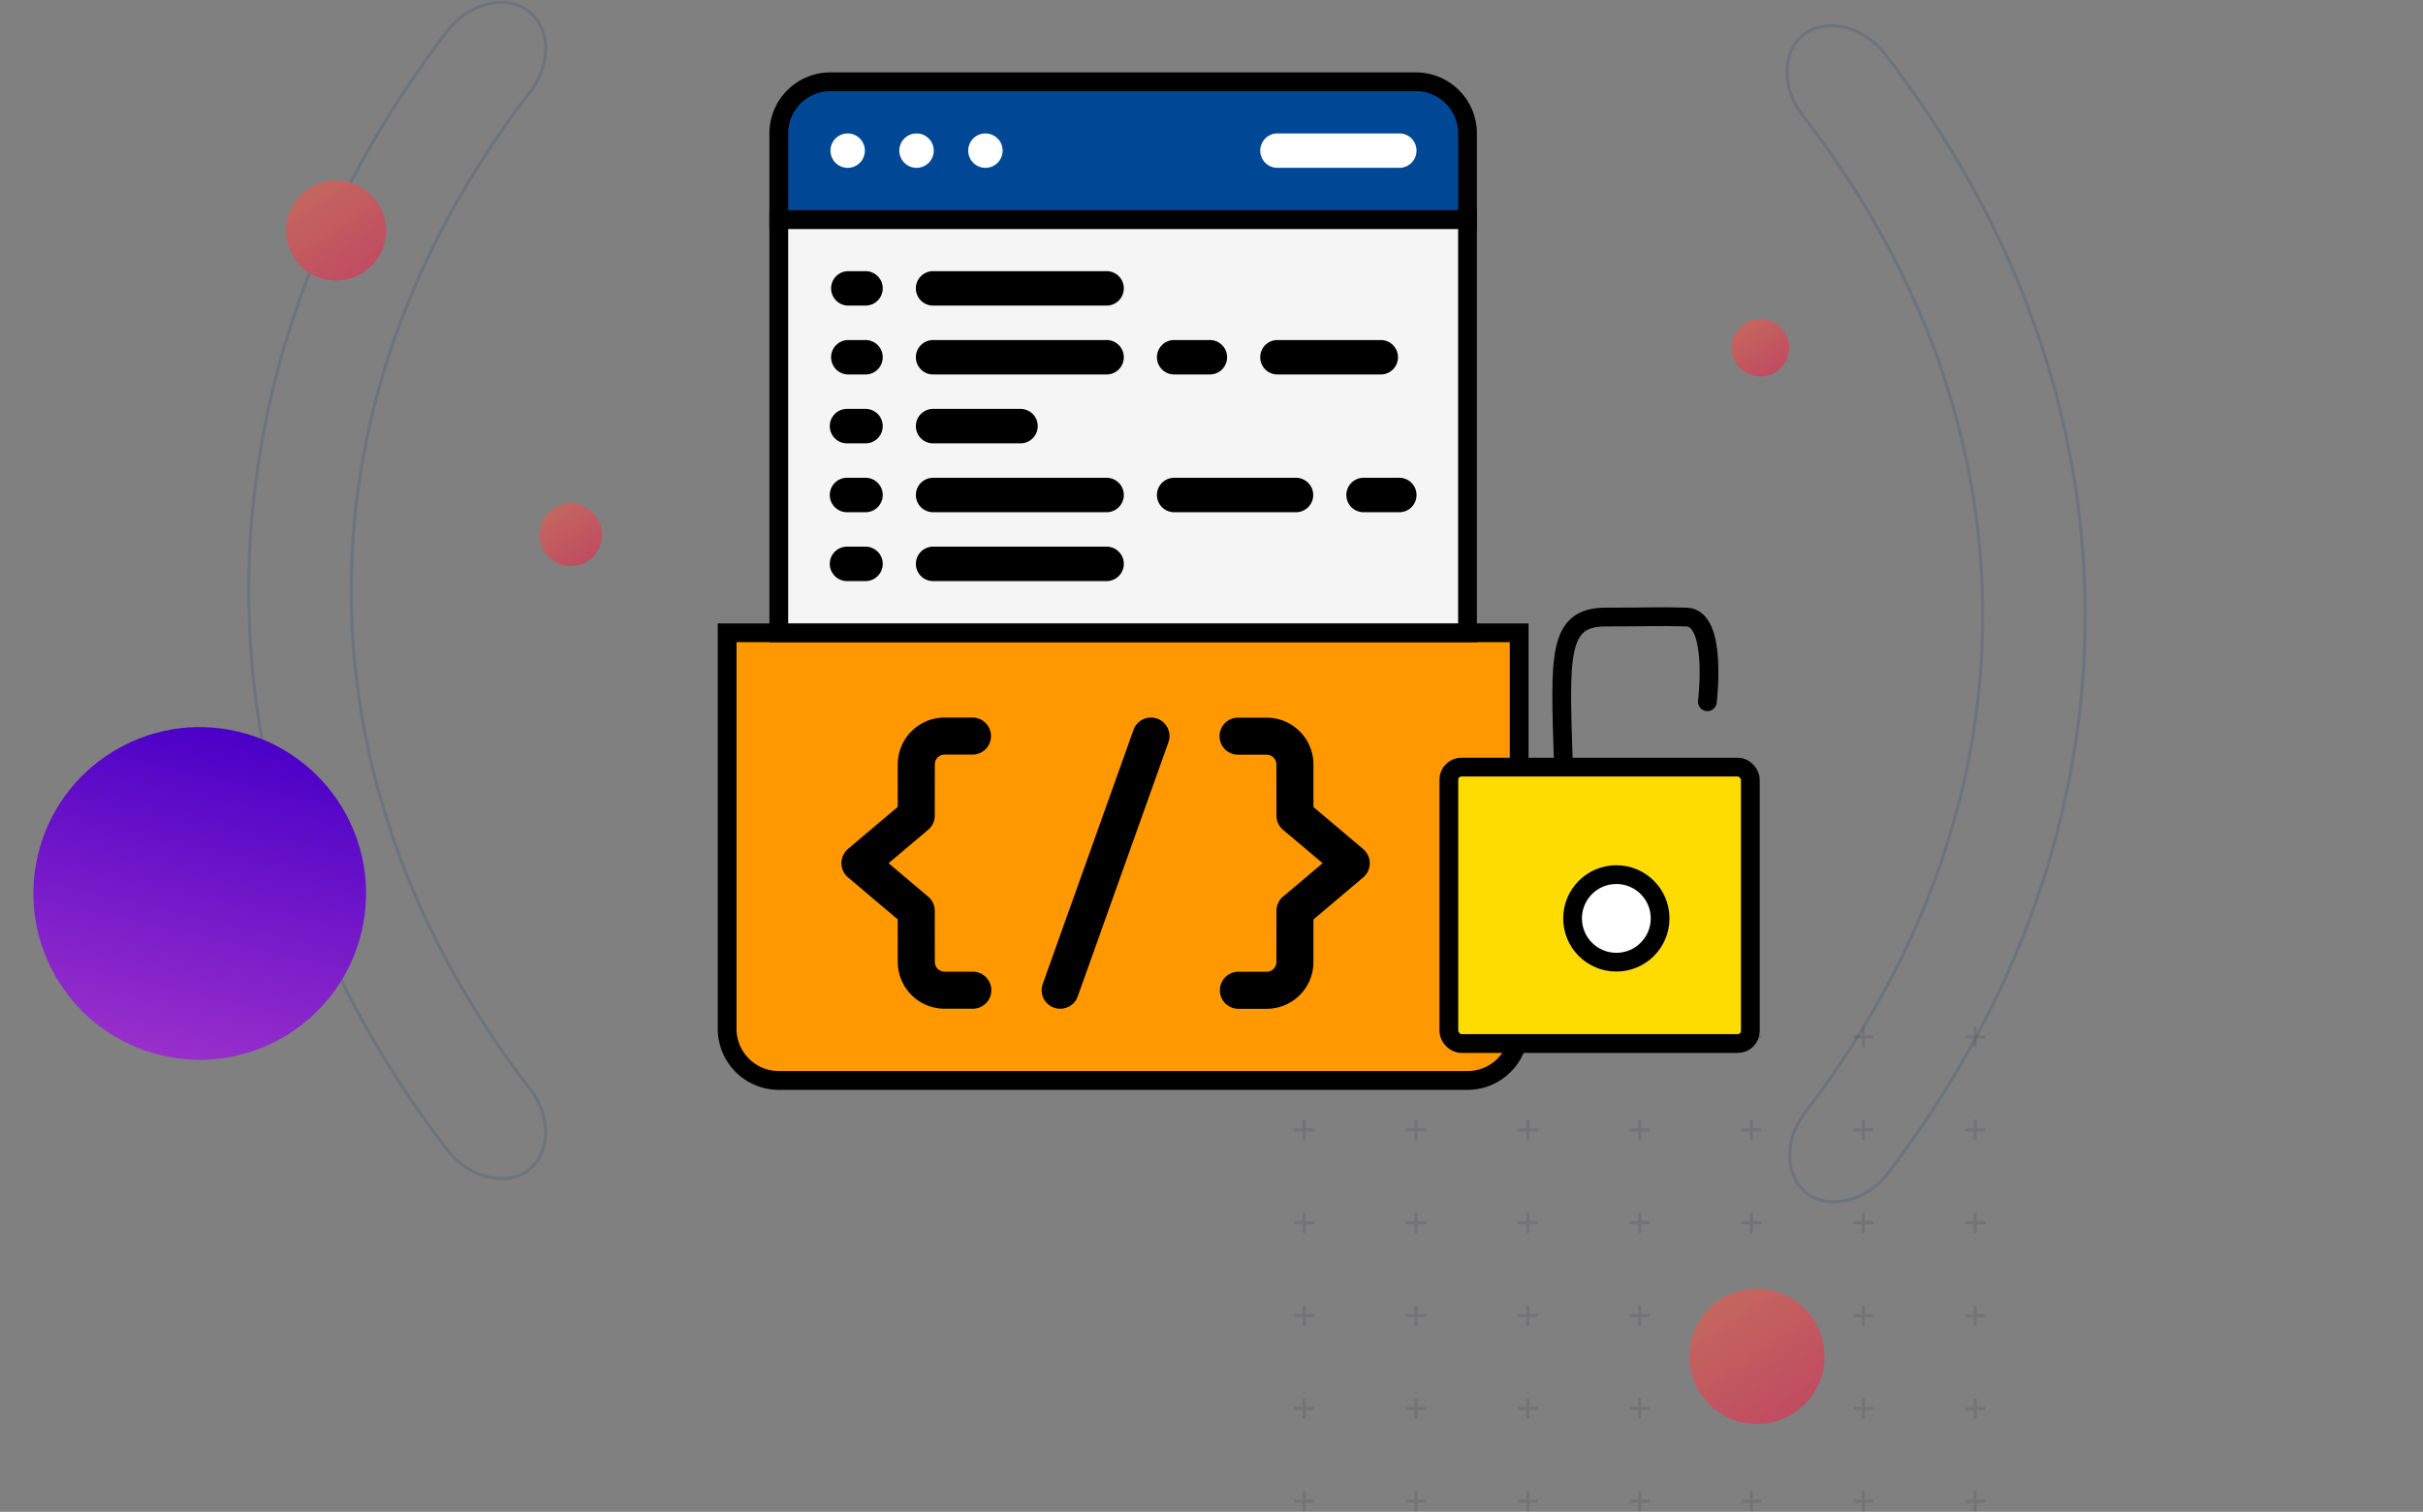 <svg xmlns="http://www.w3.org/2000/svg" xmlns:xlink="http://www.w3.org/1999/xlink" width="387.29" height="241.636" viewBox="0 0 387.29 241.636">
  <rect x="0" y="0" width="387.29" height="241.636" fill="#808080" stroke="none"/>
  <defs>
    <linearGradient id="linear-gradient" x1="0.057" y1="-0.177" x2="1.354" y2="1.805" gradientUnits="objectBoundingBox">
      <stop offset="0" stop-color="#c66f5e"/>
      <stop offset="1" stop-color="#bb2f62"/>
    </linearGradient>
    <linearGradient id="linear-gradient-4" y1="0.5" x2="1" y2="0.5" gradientUnits="objectBoundingBox">
      <stop offset="0" stop-color="#992fcb"/>
      <stop offset="1" stop-color="#4a00c7"/>
    </linearGradient>
  </defs>
  <g id="Group_3145" data-name="Group 3145" transform="translate(-3012 930.361)">
    <g id="Group_3137" data-name="Group 3137" transform="translate(1659.885 -400.993)">
      <g id="Group_3134" data-name="Group 3134">
        <g id="Group_3133" data-name="Group 3133">
          <g id="Group_3132" data-name="Group 3132">
            <g id="Group_3131" data-name="Group 3131">
              <g id="Group_3130" data-name="Group 3130">
                <g id="Group_3129" data-name="Group 3129">
                  <g id="Group_3127" data-name="Group 3127">
                    <g id="Group_2" data-name="Group 2" transform="translate(1050.115 -895.007)">
                      <g id="Group_1" data-name="Group 1">
                        <g id="Group_2837" data-name="Group 2837" transform="translate(-502.605 -545.977)">
                          <g id="Group_1749" data-name="Group 1749" transform="translate(-46.511 503.002)">
                            <g id="Group_1399" data-name="Group 1399" transform="translate(890.878 409)">
                              <path id="Path_3282" data-name="Path 3282" d="M415.888,178.851c-37.627,49.232-37.627,109.2,0,158.428,3.412,4.006,3.913,9.7.711,12.888h0c-3.2,3.188-9.364,2.3-13.234-2.25-42.757-55.29-42.769-124.4,0-179.706,3.87-4.545,10.031-5.438,13.234-2.25h0C419.8,169.149,419.3,174.844,415.888,178.851Z" transform="translate(-371.293 -164.068)" fill="none" stroke="#6c757d" stroke-miterlimit="10" stroke-width="0.5"/>
                            </g>
                            <g id="Group_1400" data-name="Group 1400" transform="translate(1051.453 478.068) rotate(-36.011)">
                              <path id="Path_3283" data-name="Path 3283" d="M566.684,389.993c59.338-17.854,94.469-66.45,92.818-128.393-.417-5.246,2.512-10.153,6.975-10.861h0c4.463-.707,8.933,3.626,9.406,9.576,2.259,69.857-38.221,125.873-105.284,145.637-5.8,1.417-11.313-1.47-12.042-5.929h0C557.83,395.562,561.572,391.241,566.684,389.993Z" transform="translate(-558.467 -250.663)" fill="none" stroke="#6c757d" stroke-miterlimit="10" stroke-width="0.5"/>
                            </g>
                            <g id="Group_1449" data-name="Group 1449" transform="translate(1058.154 572.943)" opacity="0.15">
                              <g id="Group_1408" data-name="Group 1408">
                                <g id="Group_1401" data-name="Group 1401">
                                  <line id="Line_8" data-name="Line 8" y2="2.839" transform="translate(1.419)" fill="#302d3c" stroke="#302d3c" stroke-linecap="round" stroke-miterlimit="10" stroke-width="0.5"/>
                                  <line id="Line_9" data-name="Line 9" x1="2.839" transform="translate(0 1.419)" fill="#302d3c" stroke="#302d3c" stroke-linecap="round" stroke-miterlimit="10" stroke-width="0.5"/>
                                </g>
                                <g id="Group_1402" data-name="Group 1402" transform="translate(17.874)">
                                  <line id="Line_10" data-name="Line 10" y2="2.839" transform="translate(1.419)" fill="#302d3c" stroke="#302d3c" stroke-linecap="round" stroke-miterlimit="10" stroke-width="0.5"/>
                                  <line id="Line_11" data-name="Line 11" x1="2.839" transform="translate(0 1.419)" fill="#302d3c" stroke="#302d3c" stroke-linecap="round" stroke-miterlimit="10" stroke-width="0.5"/>
                                </g>
                                <g id="Group_1403" data-name="Group 1403" transform="translate(35.748)">
                                  <line id="Line_12" data-name="Line 12" y2="2.839" transform="translate(1.419)" fill="#302d3c" stroke="#302d3c" stroke-linecap="round" stroke-miterlimit="10" stroke-width="0.5"/>
                                  <line id="Line_13" data-name="Line 13" x1="2.839" transform="translate(0 1.419)" fill="#302d3c" stroke="#302d3c" stroke-linecap="round" stroke-miterlimit="10" stroke-width="0.5"/>
                                </g>
                                <g id="Group_1404" data-name="Group 1404" transform="translate(53.622)">
                                  <line id="Line_14" data-name="Line 14" y2="2.839" transform="translate(1.419)" fill="#302d3c" stroke="#302d3c" stroke-linecap="round" stroke-miterlimit="10" stroke-width="0.5"/>
                                  <line id="Line_15" data-name="Line 15" x1="2.839" transform="translate(0 1.419)" fill="#302d3c" stroke="#302d3c" stroke-linecap="round" stroke-miterlimit="10" stroke-width="0.5"/>
                                </g>
                                <g id="Group_1405" data-name="Group 1405" transform="translate(71.496)">
                                  <line id="Line_16" data-name="Line 16" y2="2.839" transform="translate(1.419)" fill="#302d3c" stroke="#302d3c" stroke-linecap="round" stroke-miterlimit="10" stroke-width="0.5"/>
                                  <line id="Line_17" data-name="Line 17" x1="2.839" transform="translate(0 1.419)" fill="#302d3c" stroke="#302d3c" stroke-linecap="round" stroke-miterlimit="10" stroke-width="0.5"/>
                                </g>
                                <g id="Group_1406" data-name="Group 1406" transform="translate(89.37)">
                                  <line id="Line_18" data-name="Line 18" y2="2.839" transform="translate(1.419)" fill="#302d3c" stroke="#302d3c" stroke-linecap="round" stroke-miterlimit="10" stroke-width="0.5"/>
                                  <line id="Line_19" data-name="Line 19" x1="2.839" transform="translate(0 1.419)" fill="#302d3c" stroke="#302d3c" stroke-linecap="round" stroke-miterlimit="10" stroke-width="0.5"/>
                                </g>
                                <g id="Group_1407" data-name="Group 1407" transform="translate(107.244)">
                                  <line id="Line_20" data-name="Line 20" y2="2.839" transform="translate(1.419)" fill="#302d3c" stroke="#302d3c" stroke-linecap="round" stroke-miterlimit="10" stroke-width="0.5"/>
                                  <line id="Line_21" data-name="Line 21" x1="2.839" transform="translate(0 1.419)" fill="#302d3c" stroke="#302d3c" stroke-linecap="round" stroke-miterlimit="10" stroke-width="0.5"/>
                                </g>
                              </g>
                              <g id="Group_1416" data-name="Group 1416" transform="translate(0 14.844)">
                                <g id="Group_1409" data-name="Group 1409">
                                  <line id="Line_22" data-name="Line 22" y2="2.839" transform="translate(1.419)" fill="#302d3c" stroke="#302d3c" stroke-linecap="round" stroke-miterlimit="10" stroke-width="0.5"/>
                                  <line id="Line_23" data-name="Line 23" x1="2.839" transform="translate(0 1.419)" fill="#302d3c" stroke="#302d3c" stroke-linecap="round" stroke-miterlimit="10" stroke-width="0.5"/>
                                </g>
                                <g id="Group_1410" data-name="Group 1410" transform="translate(17.874)">
                                  <line id="Line_24" data-name="Line 24" y2="2.839" transform="translate(1.419)" fill="#302d3c" stroke="#302d3c" stroke-linecap="round" stroke-miterlimit="10" stroke-width="0.5"/>
                                  <line id="Line_25" data-name="Line 25" x1="2.839" transform="translate(0 1.419)" fill="#302d3c" stroke="#302d3c" stroke-linecap="round" stroke-miterlimit="10" stroke-width="0.5"/>
                                </g>
                                <g id="Group_1411" data-name="Group 1411" transform="translate(35.748)">
                                  <line id="Line_26" data-name="Line 26" y2="2.839" transform="translate(1.419)" fill="#302d3c" stroke="#302d3c" stroke-linecap="round" stroke-miterlimit="10" stroke-width="0.5"/>
                                  <line id="Line_27" data-name="Line 27" x1="2.839" transform="translate(0 1.419)" fill="#302d3c" stroke="#302d3c" stroke-linecap="round" stroke-miterlimit="10" stroke-width="0.5"/>
                                </g>
                                <g id="Group_1412" data-name="Group 1412" transform="translate(53.622)">
                                  <line id="Line_28" data-name="Line 28" y2="2.839" transform="translate(1.419)" fill="#302d3c" stroke="#302d3c" stroke-linecap="round" stroke-miterlimit="10" stroke-width="0.5"/>
                                  <line id="Line_29" data-name="Line 29" x1="2.839" transform="translate(0 1.419)" fill="#302d3c" stroke="#302d3c" stroke-linecap="round" stroke-miterlimit="10" stroke-width="0.5"/>
                                </g>
                                <g id="Group_1413" data-name="Group 1413" transform="translate(71.496)">
                                  <line id="Line_30" data-name="Line 30" y2="2.839" transform="translate(1.419)" fill="#302d3c" stroke="#302d3c" stroke-linecap="round" stroke-miterlimit="10" stroke-width="0.5"/>
                                  <line id="Line_31" data-name="Line 31" x1="2.839" transform="translate(0 1.419)" fill="#302d3c" stroke="#302d3c" stroke-linecap="round" stroke-miterlimit="10" stroke-width="0.5"/>
                                </g>
                                <g id="Group_1414" data-name="Group 1414" transform="translate(89.37)">
                                  <line id="Line_32" data-name="Line 32" y2="2.839" transform="translate(1.419)" fill="#302d3c" stroke="#302d3c" stroke-linecap="round" stroke-miterlimit="10" stroke-width="0.5"/>
                                  <line id="Line_33" data-name="Line 33" x1="2.839" transform="translate(0 1.419)" fill="#302d3c" stroke="#302d3c" stroke-linecap="round" stroke-miterlimit="10" stroke-width="0.5"/>
                                </g>
                                <g id="Group_1415" data-name="Group 1415" transform="translate(107.244)">
                                  <line id="Line_34" data-name="Line 34" y2="2.839" transform="translate(1.419)" fill="#302d3c" stroke="#302d3c" stroke-linecap="round" stroke-miterlimit="10" stroke-width="0.5"/>
                                  <line id="Line_35" data-name="Line 35" x1="2.839" transform="translate(0 1.419)" fill="#302d3c" stroke="#302d3c" stroke-linecap="round" stroke-miterlimit="10" stroke-width="0.5"/>
                                </g>
                              </g>
                              <g id="Group_1424" data-name="Group 1424" transform="translate(0 29.687)">
                                <g id="Group_1417" data-name="Group 1417">
                                  <line id="Line_36" data-name="Line 36" y2="2.839" transform="translate(1.419)" fill="#302d3c" stroke="#302d3c" stroke-linecap="round" stroke-miterlimit="10" stroke-width="0.5"/>
                                  <line id="Line_37" data-name="Line 37" x1="2.839" transform="translate(0 1.419)" fill="#302d3c" stroke="#302d3c" stroke-linecap="round" stroke-miterlimit="10" stroke-width="0.5"/>
                                </g>
                                <g id="Group_1418" data-name="Group 1418" transform="translate(17.874)">
                                  <line id="Line_38" data-name="Line 38" y2="2.839" transform="translate(1.419)" fill="#302d3c" stroke="#302d3c" stroke-linecap="round" stroke-miterlimit="10" stroke-width="0.5"/>
                                  <line id="Line_39" data-name="Line 39" x1="2.839" transform="translate(0 1.419)" fill="#302d3c" stroke="#302d3c" stroke-linecap="round" stroke-miterlimit="10" stroke-width="0.5"/>
                                </g>
                                <g id="Group_1419" data-name="Group 1419" transform="translate(35.748)">
                                  <line id="Line_40" data-name="Line 40" y2="2.839" transform="translate(1.419)" fill="#302d3c" stroke="#302d3c" stroke-linecap="round" stroke-miterlimit="10" stroke-width="0.5"/>
                                  <line id="Line_41" data-name="Line 41" x1="2.839" transform="translate(0 1.419)" fill="#302d3c" stroke="#302d3c" stroke-linecap="round" stroke-miterlimit="10" stroke-width="0.5"/>
                                </g>
                                <g id="Group_1420" data-name="Group 1420" transform="translate(53.622)">
                                  <line id="Line_42" data-name="Line 42" y2="2.839" transform="translate(1.419)" fill="#302d3c" stroke="#302d3c" stroke-linecap="round" stroke-miterlimit="10" stroke-width="0.5"/>
                                  <line id="Line_43" data-name="Line 43" x1="2.839" transform="translate(0 1.419)" fill="#302d3c" stroke="#302d3c" stroke-linecap="round" stroke-miterlimit="10" stroke-width="0.5"/>
                                </g>
                                <g id="Group_1421" data-name="Group 1421" transform="translate(71.496)">
                                  <line id="Line_44" data-name="Line 44" y2="2.839" transform="translate(1.419)" fill="#302d3c" stroke="#302d3c" stroke-linecap="round" stroke-miterlimit="10" stroke-width="0.5"/>
                                  <line id="Line_45" data-name="Line 45" x1="2.839" transform="translate(0 1.419)" fill="#302d3c" stroke="#302d3c" stroke-linecap="round" stroke-miterlimit="10" stroke-width="0.5"/>
                                </g>
                                <g id="Group_1422" data-name="Group 1422" transform="translate(89.37)">
                                  <line id="Line_46" data-name="Line 46" y2="2.839" transform="translate(1.419)" fill="#302d3c" stroke="#302d3c" stroke-linecap="round" stroke-miterlimit="10" stroke-width="0.5"/>
                                  <line id="Line_47" data-name="Line 47" x1="2.839" transform="translate(0 1.419)" fill="#302d3c" stroke="#302d3c" stroke-linecap="round" stroke-miterlimit="10" stroke-width="0.5"/>
                                </g>
                                <g id="Group_1423" data-name="Group 1423" transform="translate(107.244)">
                                  <line id="Line_48" data-name="Line 48" y2="2.839" transform="translate(1.419)" fill="#302d3c" stroke="#302d3c" stroke-linecap="round" stroke-miterlimit="10" stroke-width="0.5"/>
                                  <line id="Line_49" data-name="Line 49" x1="2.839" transform="translate(0 1.419)" fill="#302d3c" stroke="#302d3c" stroke-linecap="round" stroke-miterlimit="10" stroke-width="0.5"/>
                                </g>
                              </g>
                              <g id="Group_1432" data-name="Group 1432" transform="translate(0 44.531)">
                                <g id="Group_1425" data-name="Group 1425">
                                  <line id="Line_50" data-name="Line 50" y2="2.839" transform="translate(1.419)" fill="#302d3c" stroke="#302d3c" stroke-linecap="round" stroke-miterlimit="10" stroke-width="0.5"/>
                                  <line id="Line_51" data-name="Line 51" x1="2.839" transform="translate(0 1.419)" fill="#302d3c" stroke="#302d3c" stroke-linecap="round" stroke-miterlimit="10" stroke-width="0.5"/>
                                </g>
                                <g id="Group_1426" data-name="Group 1426" transform="translate(17.874)">
                                  <line id="Line_52" data-name="Line 52" y2="2.839" transform="translate(1.419)" fill="#302d3c" stroke="#302d3c" stroke-linecap="round" stroke-miterlimit="10" stroke-width="0.5"/>
                                  <line id="Line_53" data-name="Line 53" x1="2.839" transform="translate(0 1.419)" fill="#302d3c" stroke="#302d3c" stroke-linecap="round" stroke-miterlimit="10" stroke-width="0.5"/>
                                </g>
                                <g id="Group_1427" data-name="Group 1427" transform="translate(35.748)">
                                  <line id="Line_54" data-name="Line 54" y2="2.839" transform="translate(1.419)" fill="#302d3c" stroke="#302d3c" stroke-linecap="round" stroke-miterlimit="10" stroke-width="0.5"/>
                                  <line id="Line_55" data-name="Line 55" x1="2.839" transform="translate(0 1.419)" fill="#302d3c" stroke="#302d3c" stroke-linecap="round" stroke-miterlimit="10" stroke-width="0.5"/>
                                </g>
                                <g id="Group_1428" data-name="Group 1428" transform="translate(53.622)">
                                  <line id="Line_56" data-name="Line 56" y2="2.839" transform="translate(1.419)" fill="#302d3c" stroke="#302d3c" stroke-linecap="round" stroke-miterlimit="10" stroke-width="0.5"/>
                                  <line id="Line_57" data-name="Line 57" x1="2.839" transform="translate(0 1.419)" fill="#302d3c" stroke="#302d3c" stroke-linecap="round" stroke-miterlimit="10" stroke-width="0.5"/>
                                </g>
                                <g id="Group_1429" data-name="Group 1429" transform="translate(71.496)">
                                  <line id="Line_58" data-name="Line 58" y2="2.839" transform="translate(1.419)" fill="#302d3c" stroke="#302d3c" stroke-linecap="round" stroke-miterlimit="10" stroke-width="0.5"/>
                                  <line id="Line_59" data-name="Line 59" x1="2.839" transform="translate(0 1.419)" fill="#302d3c" stroke="#302d3c" stroke-linecap="round" stroke-miterlimit="10" stroke-width="0.5"/>
                                </g>
                                <g id="Group_1430" data-name="Group 1430" transform="translate(89.37)">
                                  <line id="Line_60" data-name="Line 60" y2="2.839" transform="translate(1.419)" fill="#302d3c" stroke="#302d3c" stroke-linecap="round" stroke-miterlimit="10" stroke-width="0.5"/>
                                  <line id="Line_61" data-name="Line 61" x1="2.839" transform="translate(0 1.419)" fill="#302d3c" stroke="#302d3c" stroke-linecap="round" stroke-miterlimit="10" stroke-width="0.5"/>
                                </g>
                                <g id="Group_1431" data-name="Group 1431" transform="translate(107.244)">
                                  <line id="Line_62" data-name="Line 62" y2="2.839" transform="translate(1.419)" fill="#302d3c" stroke="#302d3c" stroke-linecap="round" stroke-miterlimit="10" stroke-width="0.5"/>
                                  <line id="Line_63" data-name="Line 63" x1="2.839" transform="translate(0 1.419)" fill="#302d3c" stroke="#302d3c" stroke-linecap="round" stroke-miterlimit="10" stroke-width="0.5"/>
                                </g>
                              </g>
                              <g id="Group_1440" data-name="Group 1440" transform="translate(0 59.374)">
                                <g id="Group_1433" data-name="Group 1433">
                                  <line id="Line_64" data-name="Line 64" y2="2.839" transform="translate(1.419)" fill="#302d3c" stroke="#302d3c" stroke-linecap="round" stroke-miterlimit="10" stroke-width="0.5"/>
                                  <line id="Line_65" data-name="Line 65" x1="2.839" transform="translate(0 1.419)" fill="#302d3c" stroke="#302d3c" stroke-linecap="round" stroke-miterlimit="10" stroke-width="0.5"/>
                                </g>
                                <g id="Group_1434" data-name="Group 1434" transform="translate(17.874)">
                                  <line id="Line_66" data-name="Line 66" y2="2.839" transform="translate(1.419)" fill="#302d3c" stroke="#302d3c" stroke-linecap="round" stroke-miterlimit="10" stroke-width="0.5"/>
                                  <line id="Line_67" data-name="Line 67" x1="2.839" transform="translate(0 1.419)" fill="#302d3c" stroke="#302d3c" stroke-linecap="round" stroke-miterlimit="10" stroke-width="0.5"/>
                                </g>
                                <g id="Group_1435" data-name="Group 1435" transform="translate(35.748)">
                                  <line id="Line_68" data-name="Line 68" y2="2.839" transform="translate(1.419)" fill="#302d3c" stroke="#302d3c" stroke-linecap="round" stroke-miterlimit="10" stroke-width="0.5"/>
                                  <line id="Line_69" data-name="Line 69" x1="2.839" transform="translate(0 1.419)" fill="#302d3c" stroke="#302d3c" stroke-linecap="round" stroke-miterlimit="10" stroke-width="0.5"/>
                                </g>
                                <g id="Group_1436" data-name="Group 1436" transform="translate(53.622)">
                                  <line id="Line_70" data-name="Line 70" y2="2.839" transform="translate(1.419)" fill="#302d3c" stroke="#302d3c" stroke-linecap="round" stroke-miterlimit="10" stroke-width="0.5"/>
                                  <line id="Line_71" data-name="Line 71" x1="2.839" transform="translate(0 1.419)" fill="#302d3c" stroke="#302d3c" stroke-linecap="round" stroke-miterlimit="10" stroke-width="0.5"/>
                                </g>
                                <g id="Group_1437" data-name="Group 1437" transform="translate(71.496)">
                                  <line id="Line_72" data-name="Line 72" y2="2.839" transform="translate(1.419)" fill="#302d3c" stroke="#302d3c" stroke-linecap="round" stroke-miterlimit="10" stroke-width="0.5"/>
                                  <line id="Line_73" data-name="Line 73" x1="2.839" transform="translate(0 1.419)" fill="#302d3c" stroke="#302d3c" stroke-linecap="round" stroke-miterlimit="10" stroke-width="0.5"/>
                                </g>
                                <g id="Group_1438" data-name="Group 1438" transform="translate(89.37)">
                                  <line id="Line_74" data-name="Line 74" y2="2.839" transform="translate(1.419)" fill="#302d3c" stroke="#302d3c" stroke-linecap="round" stroke-miterlimit="10" stroke-width="0.5"/>
                                  <line id="Line_75" data-name="Line 75" x1="2.839" transform="translate(0 1.419)" fill="#302d3c" stroke="#302d3c" stroke-linecap="round" stroke-miterlimit="10" stroke-width="0.5"/>
                                </g>
                                <g id="Group_1439" data-name="Group 1439" transform="translate(107.244)">
                                  <line id="Line_76" data-name="Line 76" y2="2.839" transform="translate(1.419)" fill="#302d3c" stroke="#302d3c" stroke-linecap="round" stroke-miterlimit="10" stroke-width="0.5"/>
                                  <line id="Line_77" data-name="Line 77" x1="2.839" transform="translate(0 1.419)" fill="#302d3c" stroke="#302d3c" stroke-linecap="round" stroke-miterlimit="10" stroke-width="0.5"/>
                                </g>
                              </g>
                              <g id="Group_1448" data-name="Group 1448" transform="translate(0 74.218)">
                                <g id="Group_1441" data-name="Group 1441">
                                  <line id="Line_78" data-name="Line 78" y2="2.839" transform="translate(1.419)" fill="#302d3c" stroke="#302d3c" stroke-linecap="round" stroke-miterlimit="10" stroke-width="0.5"/>
                                  <line id="Line_79" data-name="Line 79" x1="2.839" transform="translate(0 1.419)" fill="#302d3c" stroke="#302d3c" stroke-linecap="round" stroke-miterlimit="10" stroke-width="0.5"/>
                                </g>
                                <g id="Group_1442" data-name="Group 1442" transform="translate(17.874)">
                                  <line id="Line_80" data-name="Line 80" y2="2.839" transform="translate(1.419)" fill="#302d3c" stroke="#302d3c" stroke-linecap="round" stroke-miterlimit="10" stroke-width="0.5"/>
                                  <line id="Line_81" data-name="Line 81" x1="2.839" transform="translate(0 1.419)" fill="#302d3c" stroke="#302d3c" stroke-linecap="round" stroke-miterlimit="10" stroke-width="0.5"/>
                                </g>
                                <g id="Group_1443" data-name="Group 1443" transform="translate(35.748)">
                                  <line id="Line_82" data-name="Line 82" y2="2.839" transform="translate(1.419)" fill="#302d3c" stroke="#302d3c" stroke-linecap="round" stroke-miterlimit="10" stroke-width="0.5"/>
                                  <line id="Line_83" data-name="Line 83" x1="2.839" transform="translate(0 1.419)" fill="#302d3c" stroke="#302d3c" stroke-linecap="round" stroke-miterlimit="10" stroke-width="0.5"/>
                                </g>
                                <g id="Group_1444" data-name="Group 1444" transform="translate(53.622)">
                                  <line id="Line_84" data-name="Line 84" y2="2.839" transform="translate(1.419)" fill="#302d3c" stroke="#302d3c" stroke-linecap="round" stroke-miterlimit="10" stroke-width="0.5"/>
                                  <line id="Line_85" data-name="Line 85" x1="2.839" transform="translate(0 1.419)" fill="#302d3c" stroke="#302d3c" stroke-linecap="round" stroke-miterlimit="10" stroke-width="0.5"/>
                                </g>
                                <g id="Group_1445" data-name="Group 1445" transform="translate(71.496)">
                                  <line id="Line_86" data-name="Line 86" y2="2.839" transform="translate(1.419)" fill="#302d3c" stroke="#302d3c" stroke-linecap="round" stroke-miterlimit="10" stroke-width="0.5"/>
                                  <line id="Line_87" data-name="Line 87" x1="2.839" transform="translate(0 1.419)" fill="#302d3c" stroke="#302d3c" stroke-linecap="round" stroke-miterlimit="10" stroke-width="0.5"/>
                                </g>
                                <g id="Group_1446" data-name="Group 1446" transform="translate(89.37)">
                                  <line id="Line_88" data-name="Line 88" y2="2.839" transform="translate(1.419)" fill="#302d3c" stroke="#302d3c" stroke-linecap="round" stroke-miterlimit="10" stroke-width="0.5"/>
                                  <line id="Line_89" data-name="Line 89" x1="2.839" transform="translate(0 1.419)" fill="#302d3c" stroke="#302d3c" stroke-linecap="round" stroke-miterlimit="10" stroke-width="0.5"/>
                                </g>
                                <g id="Group_1447" data-name="Group 1447" transform="translate(107.244)">
                                  <line id="Line_90" data-name="Line 90" y2="2.839" transform="translate(1.419)" fill="#302d3c" stroke="#302d3c" stroke-linecap="round" stroke-miterlimit="10" stroke-width="0.5"/>
                                  <line id="Line_91" data-name="Line 91" x1="2.839" transform="translate(0 1.419)" fill="#302d3c" stroke="#302d3c" stroke-linecap="round" stroke-miterlimit="10" stroke-width="0.5"/>
                                </g>
                              </g>
                            </g>
                            <circle id="Ellipse_31" data-name="Ellipse 31" cx="4.607" cy="4.607" r="4.607" transform="translate(1127.882 459.57)" fill="url(#linear-gradient)"/>
                            <circle id="Ellipse_32" data-name="Ellipse 32" cx="10.806" cy="10.806" r="10.806" transform="translate(1121.14 614.604)" fill="url(#linear-gradient)"/>
                            <circle id="Ellipse_33" data-name="Ellipse 33" cx="4.994" cy="4.994" r="4.994" transform="translate(937.358 489.111)" fill="url(#linear-gradient)"/>
                            <circle id="Ellipse_34" data-name="Ellipse 34" cx="26.585" cy="26.585" r="26.585" transform="translate(851.116 571.273) rotate(-76.881)" fill="url(#linear-gradient-4)"/>
                            <circle id="Ellipse_35" data-name="Ellipse 35" cx="7.996" cy="7.996" r="7.996" transform="translate(896.83 437.471)" fill="url(#linear-gradient)"/>
                          </g>
                        </g>
                      </g>
                    </g>
                  </g>
                </g>
              </g>
            </g>
          </g>
        </g>
      </g>
    </g>
    <g id="Group_3144" data-name="Group 3144" transform="translate(99.855 -345.069)">
      <g id="Group_3136" data-name="Group 3136" transform="translate(1571.885 -61.141)">
        <g id="Page-1" transform="translate(1453.734 -513.834)">
          <g id="_064---Open-Source" data-name="064---Open-Source">
            <path id="Path" d="M134.6,33V96.3a8.256,8.256,0,0,1-8.256,8.256H16.256A8.256,8.256,0,0,1,8,96.3V33Z" transform="translate(-5.248 57.82)" fill="#ff9801" stroke="#000" stroke-width="3" fill-rule="evenodd"/>
            <path id="Rectangle" d="M11,9H121.084V75.051H11Z" transform="translate(0.008 15.769)" fill="#f5f5f5" stroke="#000" stroke-width="3" fill-rule="evenodd"/>
            <path id="Path-2" data-name="Path" d="M121.084,9.256V23.017H11V9.256A8.256,8.256,0,0,1,19.256,1h93.572A8.256,8.256,0,0,1,121.084,9.256Z" transform="translate(0.008 1.752)" fill="#004895" stroke="#000" stroke-width="3" fill-rule="evenodd"/>
            <g id="Group_3135" data-name="Group 3135">
              <path id="Path-3" data-name="Path" d="M41.752,9.5H61.017a2.752,2.752,0,1,0,0-5.5H41.752a2.752,2.752,0,1,0,0,5.5Z" transform="translate(49.067 7.008)" fill="#fff" fill-rule="evenodd"/>
              <path id="Path-4" data-name="Path" d="M19.5,12H16.752a2.752,2.752,0,0,0,0,5.5H19.5a2.752,2.752,0,1,0,0-5.5Z" transform="translate(5.265 21.025)" fill-rule="evenodd"/>
              <path id="Path-5" data-name="Path" d="M49.273,12H21.752a2.752,2.752,0,1,0,0,5.5H49.273a2.752,2.752,0,1,0,0-5.5Z" transform="translate(14.025 21.025)" fill-rule="evenodd"/>
              <path id="Path-6" data-name="Path" d="M49.273,16H21.752a2.752,2.752,0,1,0,0,5.5H49.273a2.752,2.752,0,1,0,0-5.5Z" transform="translate(14.025 28.034)" fill-rule="evenodd"/>
              <path id="Path-7" data-name="Path" d="M49.273,24H21.752a2.752,2.752,0,1,0,0,5.5H49.273a2.752,2.752,0,1,0,0-5.5Z" transform="translate(14.025 42.051)" fill-rule="evenodd"/>
              <path id="Path-8" data-name="Path" d="M49.273,28H21.752a2.752,2.752,0,1,0,0,5.5H49.273a2.752,2.752,0,1,0,0-5.5Z" transform="translate(14.025 49.059)" fill-rule="evenodd"/>
              <path id="Path-9" data-name="Path" d="M55.017,24H35.752a2.752,2.752,0,1,0,0,5.5H55.017a2.752,2.752,0,1,0,0-5.5Z" transform="translate(38.555 42.051)" fill-rule="evenodd"/>
              <path id="Path-10" data-name="Path" d="M21.752,25.5H35.513a2.752,2.752,0,1,0,0-5.5H21.752a2.752,2.752,0,1,0,0,5.5Z" transform="translate(14.025 35.042)" fill-rule="evenodd"/>
              <path id="Path-11" data-name="Path" d="M19.5,16H16.752a2.752,2.752,0,0,0,0,5.5H19.5a2.752,2.752,0,1,0,0-5.5Z" transform="translate(5.265 28.034)" fill-rule="evenodd"/>
              <path id="Path-12" data-name="Path" d="M35.752,21.5h5.5a2.752,2.752,0,1,0,0-5.5h-5.5a2.752,2.752,0,1,0,0,5.5Z" transform="translate(38.555 28.034)" fill-rule="evenodd"/>
              <path id="Path-13" data-name="Path" d="M52.256,24h-5.5a2.752,2.752,0,1,0,0,5.5h5.5a2.752,2.752,0,1,0,0-5.5Z" transform="translate(57.828 42.051)" fill-rule="evenodd"/>
              <path id="Path-14" data-name="Path" d="M41.752,21.5H58.265a2.752,2.752,0,0,0,0-5.5H41.752a2.752,2.752,0,1,0,0,5.5Z" transform="translate(49.067 28.034)" fill-rule="evenodd"/>
              <path id="Path-15" data-name="Path" d="M19.5,20H16.752a2.752,2.752,0,1,0,0,5.5H19.5a2.752,2.752,0,1,0,0-5.5Z" transform="translate(5.265 35.042)" fill-rule="evenodd"/>
              <path id="Path-16" data-name="Path" d="M19.5,24H16.752a2.752,2.752,0,1,0,0,5.5H19.5a2.752,2.752,0,1,0,0-5.5Z" transform="translate(5.265 42.051)" fill-rule="evenodd"/>
              <path id="Path-17" data-name="Path" d="M19.5,28H16.752a2.752,2.752,0,1,0,0,5.5H19.5a2.752,2.752,0,1,0,0-5.5Z" transform="translate(5.265 49.059)" fill-rule="evenodd"/>
              <circle id="Oval" cx="2.752" cy="2.752" r="2.752" transform="translate(19.265 11.008)" fill="#fff"/>
              <circle id="Oval-2" data-name="Oval" cx="2.752" cy="2.752" r="2.752" transform="translate(30.273 11.008)" fill="#fff"/>
              <circle id="Oval-3" data-name="Oval" cx="2.752" cy="2.752" r="2.752" transform="translate(41.282 11.008)" fill="#fff"/>
            </g>
          </g>
        </g>
        <rect id="Rectangle-2" data-name="Rectangle" width="48.191" height="44.175" rx="2" transform="translate(1571.843 -401.54)" fill="#ffdc00" stroke="#000" stroke-width="3"/>
        <path id="Path_12875" data-name="Path 12875" d="M59.933,85.616a2.929,2.929,0,0,0,1,.169,2.961,2.961,0,0,0,2.789-1.967L78.222,43.2a2.964,2.964,0,0,0-5.584-1.99L58.133,81.827a2.961,2.961,0,0,0,1.8,3.789Z" transform="translate(1448.799 -448.704)"/>
        <path id="Path_12876" data-name="Path 12876" d="M53.966,54.9l.01-8.187a1.555,1.555,0,0,1,1.552-1.55h4.518a2.962,2.962,0,0,0,0-5.923H55.528a7.485,7.485,0,0,0-7.474,7.466l-.008,6.814L40.093,60.25a2.965,2.965,0,0,0,0,4.525L48.045,71.5l.008,6.814a7.485,7.485,0,0,0,7.474,7.466h4.518a2.961,2.961,0,1,0,0-5.923H55.528a1.555,1.555,0,0,1-1.552-1.55l-.01-8.173a2.956,2.956,0,0,0-1.049-2.259L46.585,62.52l6.334-5.349a2.956,2.956,0,0,0,1.047-2.266Z" transform="translate(1435.705 -448.703)"/>
        <path id="Path_12877" data-name="Path 12877" d="M83.836,70.13l-.01,8.187a1.555,1.555,0,0,1-1.552,1.55H77.756a2.961,2.961,0,0,0,0,5.923h4.518a7.485,7.485,0,0,0,7.474-7.466V71.509L97.7,64.784a2.965,2.965,0,0,0,0-4.525l-7.953-6.725V46.72a7.485,7.485,0,0,0-7.474-7.466H77.756a2.962,2.962,0,1,0,0,5.923h4.518a1.555,1.555,0,0,1,1.552,1.55l.01,8.187a2.956,2.956,0,0,0,1.049,2.259l6.332,5.342-6.334,5.349a2.956,2.956,0,0,0-1.047,2.266Z" transform="translate(1460.452 -448.697)"/>
      </g>
      <path id="Path_12880" data-name="Path 12880" d="M3162.023-463.717c-.554-16.855-.9-22.948,6.776-22.948s7.938-.139,12.925,0,3.325,13.535,3.325,13.535" fill="none" stroke="#000" stroke-linecap="round" stroke-width="3"/>
      <g id="Ellipse_43" data-name="Ellipse 43" transform="translate(3162 -447)" fill="#fff" stroke="#000" stroke-width="3">
        <circle cx="8.5" cy="8.5" r="8.5" stroke="none"/>
        <circle cx="8.5" cy="8.5" r="7" fill="none"/>
      </g>
    </g>
  </g>
</svg>
